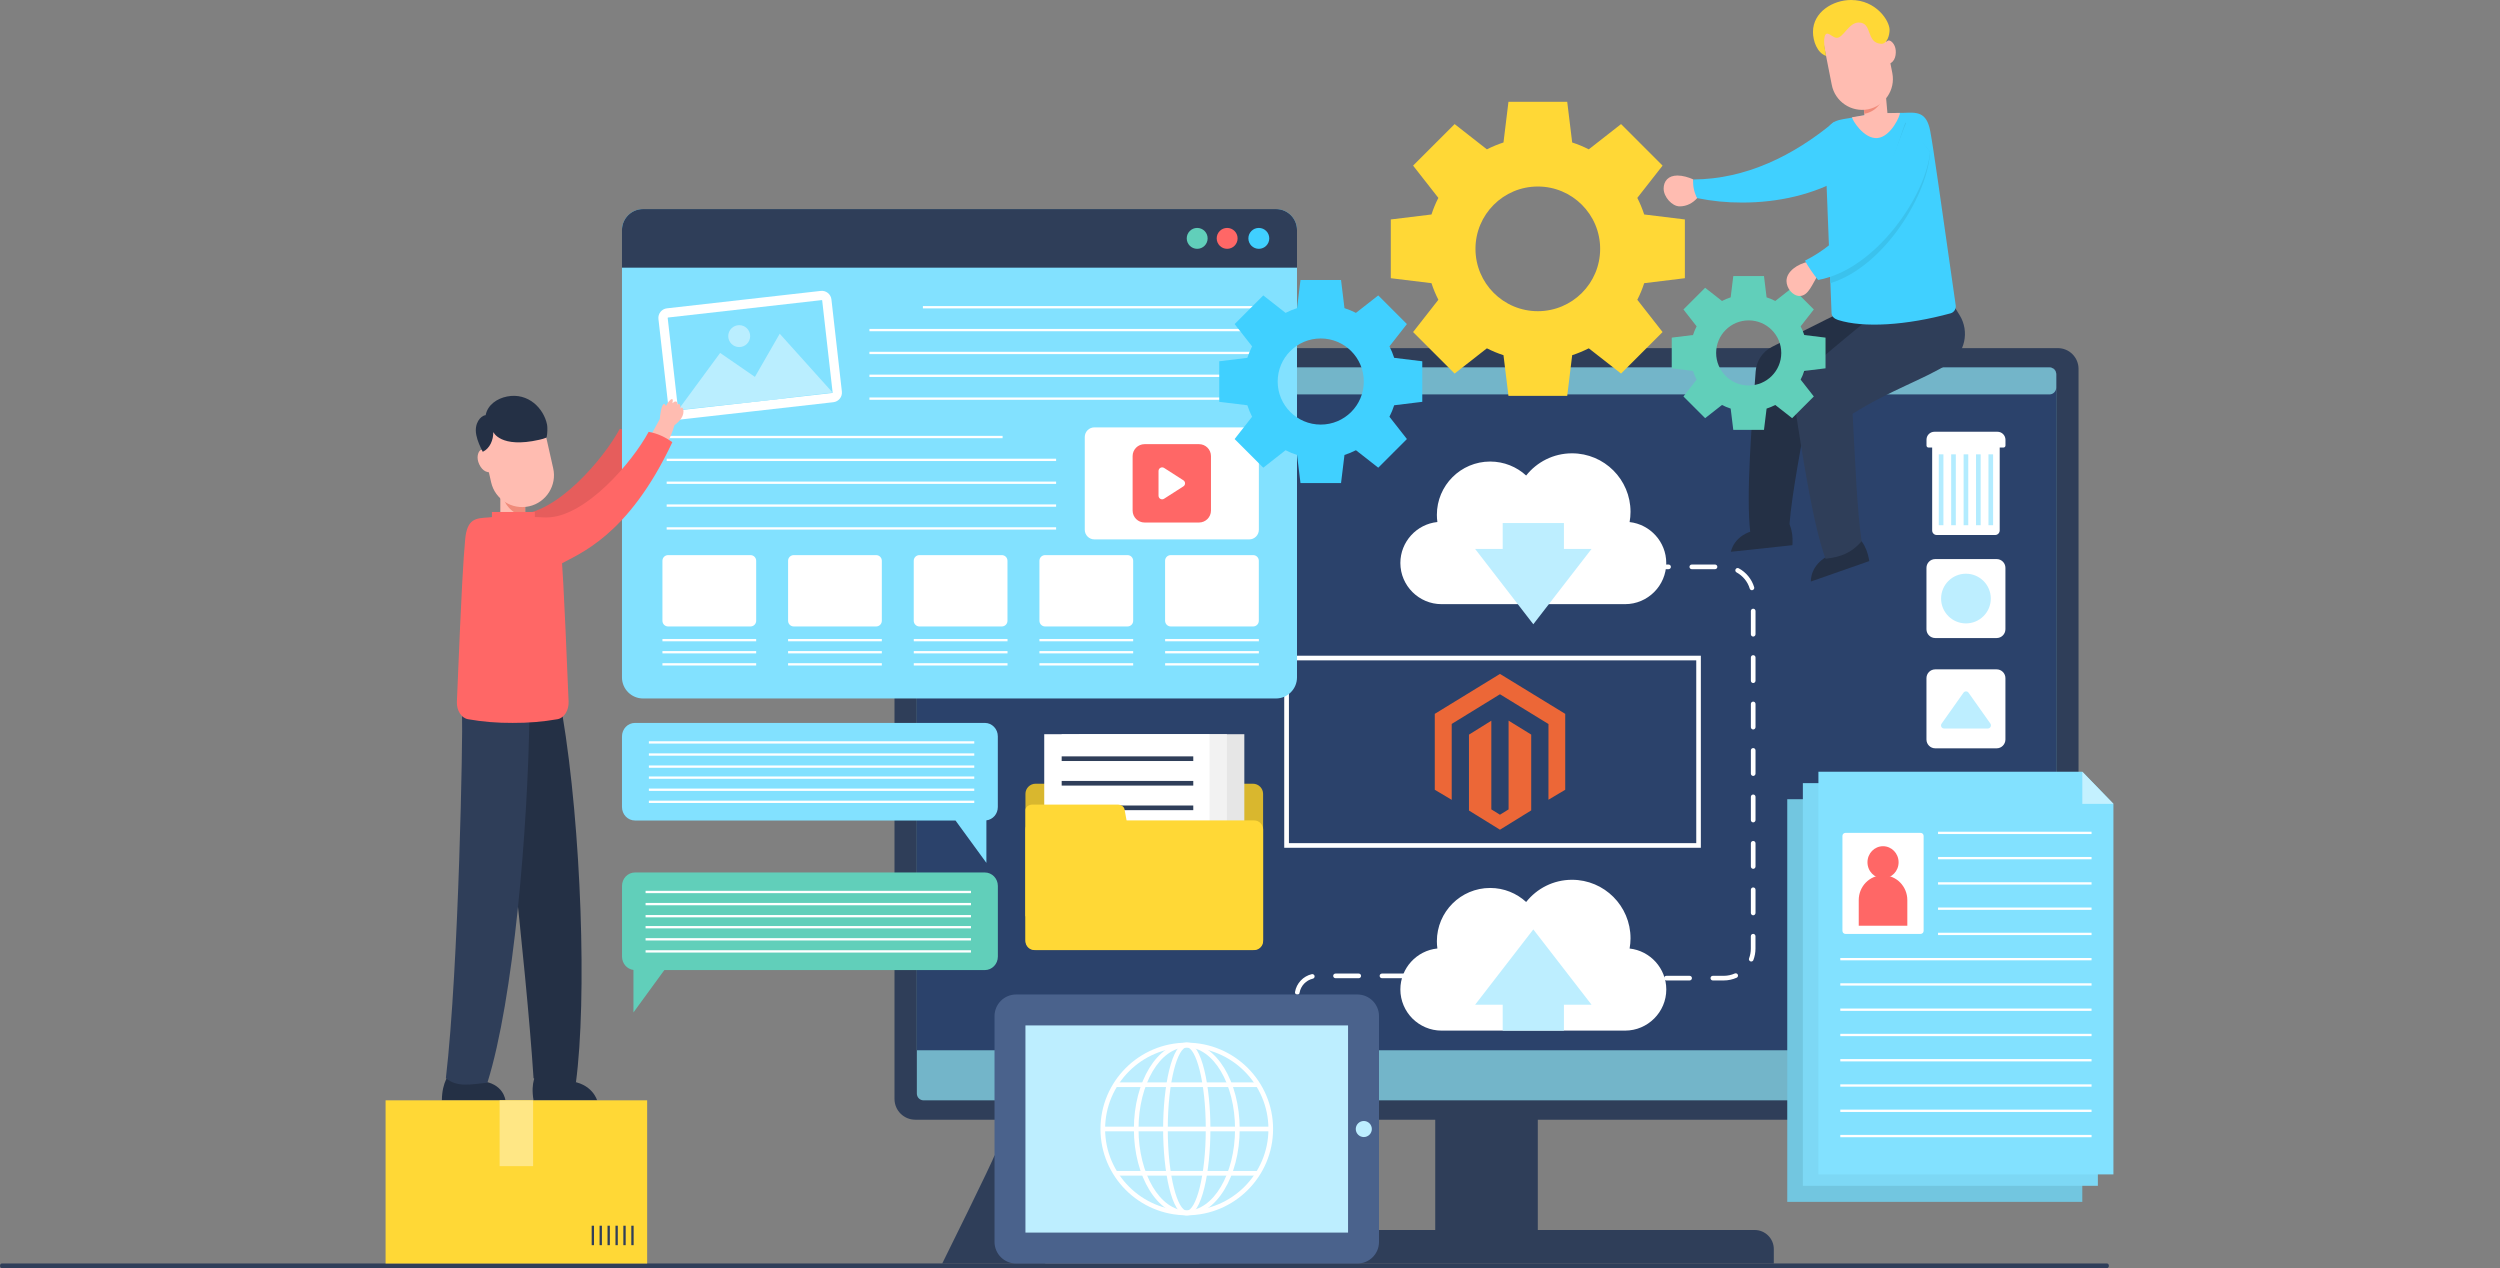<svg width="690" height="350" viewBox="0 0 690 350" fill="none" xmlns="http://www.w3.org/2000/svg">
<rect x="0" y="0" width="690" height="350" fill="#808080" stroke="none"/>
<g clip-path="url(#clip0_2575_3122)">
<path d="M581.541 350.001H0.51C0.224 350.001 0 349.719 0 349.36C0 349.001 0.224 348.719 0.51 348.719H581.541C581.827 348.719 582.051 349.001 582.051 349.36C582.051 349.719 581.817 350.001 581.541 350.001Z" fill="#2F3E59"/>
<path d="M424.433 279.383H396.125V346.421H424.433V279.383Z" fill="#2F3E59"/>
<path d="M567.947 309.04H252.614C249.447 309.04 246.883 306.476 246.883 303.309V101.809C246.883 98.642 249.447 96.078 252.614 96.078H567.947C571.114 96.078 573.678 98.642 573.678 101.809V303.309C573.678 306.476 571.114 309.04 567.947 309.04Z" fill="#2F3E59"/>
<path d="M254.91 303.696C253.884 303.696 253.051 302.863 253.051 301.837V103.273C253.051 102.247 253.884 101.414 254.91 101.414H565.653C566.679 101.414 567.512 102.247 567.512 103.273V301.837C567.512 302.863 566.679 303.696 565.653 303.696H254.91Z" fill="#73B5C9"/>
<path d="M567.511 103.268V289.871H253.062V103.268C253.062 102.242 253.896 101.422 254.921 101.422H565.665C566.691 101.422 567.511 102.242 567.511 103.268Z" fill="#2B426B"/>
<path d="M567.511 103.268V106.999C567.511 108.024 566.678 108.858 565.665 108.858H254.921C253.896 108.858 253.062 108.024 253.062 106.999V103.268C253.062 102.242 253.896 101.422 254.921 101.422H565.665C566.691 101.422 567.511 102.242 567.511 103.268Z" fill="#73B5C9"/>
<path d="M489.573 344.759V348.733H330.996V344.759C330.996 341.848 333.355 339.477 336.278 339.477H484.304C487.214 339.489 489.573 341.848 489.573 344.759Z" fill="#2F3E59"/>
<path d="M469.436 233.989H354.449V180.977H469.436V233.989ZM355.744 232.707H468.167V182.259H355.744V232.707Z" fill="white"/>
<path d="M357.973 300.177C357.614 300.177 357.332 299.895 357.332 299.536V293.126C357.332 292.767 357.614 292.485 357.973 292.485C358.332 292.485 358.614 292.767 358.614 293.126V299.536C358.614 299.895 358.332 300.177 357.973 300.177ZM357.973 287.357C357.614 287.357 357.332 287.075 357.332 286.716V280.306C357.332 279.947 357.614 279.665 357.973 279.665C358.332 279.665 358.614 279.947 358.614 280.306V286.716C358.614 287.075 358.332 287.357 357.973 287.357ZM358.063 274.549C358.024 274.549 357.986 274.549 357.947 274.536C357.601 274.472 357.371 274.139 357.422 273.793C357.845 271.37 359.665 269.434 362.05 268.87C362.396 268.793 362.742 268.998 362.819 269.344C362.896 269.69 362.691 270.036 362.345 270.113C360.447 270.562 359.012 272.088 358.678 274.011C358.64 274.331 358.371 274.549 358.063 274.549ZM413.473 269.985H407.063C406.704 269.985 406.422 269.703 406.422 269.344C406.422 268.985 406.704 268.703 407.063 268.703H413.473C413.832 268.703 414.114 268.985 414.114 269.344C414.114 269.703 413.832 269.985 413.473 269.985ZM400.653 269.985H394.242C393.883 269.985 393.601 269.703 393.601 269.344C393.601 268.985 393.883 268.703 394.242 268.703H400.653C401.012 268.703 401.294 268.985 401.294 269.344C401.294 269.703 401.012 269.985 400.653 269.985ZM387.832 269.985H381.422C381.063 269.985 380.781 269.703 380.781 269.344C380.781 268.985 381.063 268.703 381.422 268.703H387.832C388.191 268.703 388.473 268.985 388.473 269.344C388.473 269.703 388.191 269.985 387.832 269.985ZM375.012 269.985H368.601C368.242 269.985 367.96 269.703 367.96 269.344C367.96 268.985 368.242 268.703 368.601 268.703H375.012C375.371 268.703 375.653 268.985 375.653 269.344C375.653 269.703 375.371 269.985 375.012 269.985Z" fill="white"/>
<path d="M550.675 147.661H534.521C533.841 147.661 533.277 147.097 533.277 146.418V122.572C533.277 121.892 533.841 121.328 534.521 121.328H550.675C551.354 121.328 551.918 121.892 551.918 122.572V146.418C551.906 147.097 551.354 147.661 550.675 147.661Z" fill="white"/>
<path d="M551.305 119.164H533.894C532.689 119.164 531.715 120.151 531.715 121.344V122.972C531.715 123.267 531.958 123.523 532.266 123.523H552.958C553.253 123.523 553.51 123.279 553.51 122.972V121.344C553.484 120.138 552.51 119.164 551.305 119.164Z" fill="white"/>
<path d="M536.384 125.398H535.102V144.963H536.384V125.398Z" fill="#B3ECFF"/>
<path d="M539.805 125.398H538.523V144.963H539.805V125.398Z" fill="#B3ECFF"/>
<path d="M543.239 125.398H541.957V144.963H543.239V125.398Z" fill="#B3ECFF"/>
<path d="M546.665 125.398H545.383V144.963H546.665V125.398Z" fill="#B3ECFF"/>
<path d="M550.098 125.398H548.816V144.963H550.098V125.398Z" fill="#B3ECFF"/>
<path d="M551.075 176.1H534.126C532.793 176.1 531.703 175.01 531.703 173.676V156.728C531.703 155.394 532.793 154.305 534.126 154.305H551.075C552.408 154.305 553.498 155.394 553.498 156.728V173.676C553.485 175.01 552.408 176.1 551.075 176.1Z" fill="white"/>
<path d="M551.075 206.537H534.126C532.793 206.537 531.703 205.447 531.703 204.114V187.165C531.703 185.832 532.793 184.742 534.126 184.742H551.075C552.408 184.742 553.498 185.832 553.498 187.165V204.114C553.485 205.447 552.408 206.537 551.075 206.537Z" fill="white"/>
<path d="M551.075 236.975H534.126C532.793 236.975 531.703 235.885 531.703 234.551V217.603C531.703 216.269 532.793 215.18 534.126 215.18H551.075C552.408 215.18 553.498 216.269 553.498 217.603V234.551C553.485 235.885 552.408 236.975 551.075 236.975Z" fill="white"/>
<path d="M551.075 267.404H534.126C532.793 267.404 531.703 266.314 531.703 264.981V248.032C531.703 246.699 532.793 245.609 534.126 245.609H551.075C552.408 245.609 553.498 246.699 553.498 248.032V264.981C553.485 266.314 552.408 267.404 551.075 267.404Z" fill="white"/>
<path d="M542.601 172.062C546.389 172.062 549.46 168.991 549.46 165.203C549.46 161.415 546.389 158.344 542.601 158.344C538.813 158.344 535.742 161.415 535.742 165.203C535.742 168.991 538.813 172.062 542.601 172.062Z" fill="#BDEEFF"/>
<path d="M548.639 201.07H536.575C535.882 201.07 535.472 200.288 535.882 199.724L541.921 191.186C542.267 190.699 542.972 190.699 543.318 191.186L549.357 199.724C549.728 200.288 549.331 201.07 548.639 201.07Z" fill="#BDEEFF"/>
<path d="M459.897 273.09C459.897 279.333 454.782 284.449 448.526 284.449H397.859C394.744 284.449 391.897 283.166 389.833 281.115C387.782 279.051 386.5 276.205 386.5 273.09C386.5 267.218 391 262.359 396.718 261.782C396.628 261.128 396.577 260.461 396.577 259.782C396.577 251.666 403.167 245.077 411.282 245.077C415.115 245.077 418.603 246.551 421.218 248.949C424.179 245.218 428.744 242.82 433.872 242.82C442.795 242.82 450.026 250.051 450.026 258.974C450.026 259.936 449.936 260.872 449.769 261.795C452.615 262.102 455.141 263.474 456.962 265.487C458.782 267.513 459.897 270.179 459.897 273.09Z" fill="white"/>
<path d="M449.769 144.092C449.936 143.181 450.026 142.233 450.026 141.271C450.026 132.348 442.795 125.117 433.872 125.117C428.744 125.117 424.179 127.515 421.218 131.245C418.603 128.848 415.115 127.386 411.282 127.386C403.167 127.386 396.577 133.976 396.577 142.092C396.577 142.771 396.628 143.438 396.718 144.079C391 144.656 386.5 149.527 386.5 155.386C386.5 161.643 391.615 166.745 397.859 166.745H448.526C454.782 166.745 459.885 161.63 459.885 155.386C459.885 149.553 455.436 144.72 449.769 144.092Z" fill="white"/>
<path d="M431.644 272.359H414.746V284.449H431.644V272.359Z" fill="#BDEEFF"/>
<path d="M439.27 277.31H407.129L423.193 256.516L439.27 277.31Z" fill="#BDEEFF"/>
<path d="M431.644 144.359H414.746V156.449H431.644V144.359Z" fill="#BDEEFF"/>
<path d="M407.129 151.5H439.27L423.193 172.295L407.129 151.5Z" fill="#BDEEFF"/>
<path d="M475.742 270.607H472.742C472.383 270.607 472.101 270.325 472.101 269.966C472.101 269.607 472.383 269.325 472.742 269.325H475.742C476.806 269.325 477.832 269.107 478.794 268.684C479.114 268.543 479.499 268.684 479.64 269.005C479.781 269.325 479.64 269.71 479.319 269.851C478.178 270.351 476.986 270.607 475.742 270.607ZM466.332 270.607H459.922C459.563 270.607 459.281 270.325 459.281 269.966C459.281 269.607 459.563 269.325 459.922 269.325H466.332C466.691 269.325 466.973 269.607 466.973 269.966C466.973 270.325 466.678 270.607 466.332 270.607ZM453.512 270.607H450.063C449.704 270.607 449.422 270.325 449.422 269.966C449.422 269.607 449.704 269.325 450.063 269.325H453.512C453.871 269.325 454.153 269.607 454.153 269.966C454.153 270.325 453.858 270.607 453.512 270.607ZM483.345 265.377C483.268 265.377 483.191 265.364 483.114 265.338C482.781 265.21 482.614 264.838 482.742 264.505C483.063 263.646 483.23 262.748 483.23 261.825V258.389C483.23 258.03 483.512 257.748 483.871 257.748C484.23 257.748 484.512 258.03 484.512 258.389V261.825C484.512 262.902 484.319 263.966 483.935 264.966C483.845 265.223 483.601 265.377 483.345 265.377ZM483.883 252.62C483.524 252.62 483.242 252.338 483.242 251.979V245.569C483.242 245.21 483.524 244.928 483.883 244.928C484.242 244.928 484.524 245.21 484.524 245.569V251.979C484.524 252.325 484.23 252.62 483.883 252.62ZM483.883 239.8C483.524 239.8 483.242 239.518 483.242 239.159V232.748C483.242 232.389 483.524 232.107 483.883 232.107C484.242 232.107 484.524 232.389 484.524 232.748V239.159C484.524 239.505 484.23 239.8 483.883 239.8ZM483.883 226.979C483.524 226.979 483.242 226.697 483.242 226.338V219.928C483.242 219.569 483.524 219.287 483.883 219.287C484.242 219.287 484.524 219.569 484.524 219.928V226.338C484.524 226.684 484.23 226.979 483.883 226.979ZM483.883 214.159C483.524 214.159 483.242 213.877 483.242 213.518V207.107C483.242 206.748 483.524 206.466 483.883 206.466C484.242 206.466 484.524 206.748 484.524 207.107V213.518C484.524 213.864 484.23 214.159 483.883 214.159ZM483.883 201.338C483.524 201.338 483.242 201.056 483.242 200.697V194.287C483.242 193.928 483.524 193.646 483.883 193.646C484.242 193.646 484.524 193.928 484.524 194.287V200.697C484.524 201.043 484.23 201.338 483.883 201.338ZM483.883 188.518C483.524 188.518 483.242 188.236 483.242 187.877V181.466C483.242 181.107 483.524 180.825 483.883 180.825C484.242 180.825 484.524 181.107 484.524 181.466V187.877C484.524 188.223 484.23 188.518 483.883 188.518ZM483.883 175.697C483.524 175.697 483.242 175.415 483.242 175.056V168.646C483.242 168.287 483.524 168.005 483.883 168.005C484.242 168.005 484.524 168.287 484.524 168.646V175.056C484.524 175.402 484.23 175.697 483.883 175.697ZM483.537 162.902C483.255 162.902 483.012 162.723 482.922 162.441C482.358 160.543 481.024 158.928 479.281 157.979C478.973 157.813 478.858 157.428 479.024 157.107C479.191 156.8 479.576 156.684 479.896 156.851C481.935 157.954 483.486 159.851 484.153 162.069C484.255 162.402 484.063 162.761 483.717 162.864C483.665 162.902 483.601 162.902 483.537 162.902ZM473.345 157.095H466.935C466.576 157.095 466.294 156.812 466.294 156.454C466.294 156.095 466.576 155.812 466.935 155.812H473.345C473.704 155.812 473.986 156.095 473.986 156.454C473.986 156.812 473.704 157.095 473.345 157.095ZM460.524 157.095H454.114C453.755 157.095 453.473 156.812 453.473 156.454C453.473 156.095 453.755 155.812 454.114 155.812H460.524C460.883 155.812 461.165 156.095 461.165 156.454C461.165 156.812 460.883 157.095 460.524 157.095Z" fill="white"/>
<path d="M274.487 318.812C274.487 319.607 260.051 348.736 260.051 348.736H288.525L274.487 318.812Z" fill="#2F3E59"/>
<path d="M374.629 348.733H280.463C277.155 348.733 274.488 346.053 274.488 342.759V280.451C274.488 277.143 277.168 274.477 280.463 274.477H374.629C377.937 274.477 380.604 277.156 380.604 280.451V342.759C380.616 346.066 377.937 348.733 374.629 348.733Z" fill="#4A628C"/>
<path d="M372.062 340.195V283.016H283.024V340.195H372.062Z" fill="#BDEEFF"/>
<path d="M376.409 313.827C377.634 313.827 378.627 312.834 378.627 311.609C378.627 310.384 377.634 309.391 376.409 309.391C375.184 309.391 374.191 310.384 374.191 311.609C374.191 312.834 375.184 313.827 376.409 313.827Z" fill="#BDEEFF"/>
<path d="M327.551 335.422C314.423 335.422 303.73 324.743 303.73 311.602C303.73 298.461 314.41 287.781 327.551 287.781C340.679 287.781 351.371 298.461 351.371 311.602C351.371 324.743 340.679 335.422 327.551 335.422ZM327.551 289.063C315.128 289.063 305.013 299.179 305.013 311.602C305.013 324.025 315.128 334.14 327.551 334.14C339.974 334.14 350.089 324.025 350.089 311.602C350.077 299.179 339.974 289.063 327.551 289.063Z" fill="white"/>
<path d="M327.552 335.422C319.5 335.422 312.949 324.743 312.949 311.602C312.949 298.461 319.5 287.781 327.552 287.781C335.603 287.781 342.154 298.461 342.154 311.602C342.154 324.743 335.603 335.422 327.552 335.422ZM327.552 289.063C320.206 289.063 314.231 299.179 314.231 311.602C314.231 324.025 320.206 334.14 327.552 334.14C334.898 334.14 340.872 324.025 340.872 311.602C340.872 299.179 334.898 289.063 327.552 289.063Z" fill="white"/>
<path d="M327.549 335.422C323.305 335.422 321.023 323.153 321.023 311.602C321.023 300.05 323.318 287.781 327.549 287.781C331.78 287.781 334.075 300.05 334.075 311.602C334.075 323.153 331.78 335.422 327.549 335.422ZM327.549 289.063C325.062 289.063 322.305 298.32 322.305 311.602C322.305 324.884 325.075 334.14 327.549 334.14C330.023 334.14 332.793 324.884 332.793 311.602C332.793 298.32 330.023 289.063 327.549 289.063Z" fill="white"/>
<path d="M347.244 298.742H307.859V300.024H347.244V298.742Z" fill="white"/>
<path d="M350.848 310.961H304.258V312.243H350.848V310.961Z" fill="white"/>
<path d="M347.244 323.188H307.859V324.47H347.244V323.188Z" fill="white"/>
<path d="M144.949 130.078H138.09V147.386H144.949V130.078Z" fill="#FFBCB1"/>
<path d="M144.946 132.109V142.443C140.561 141.904 139.164 138.109 139.164 138.109L140.446 134.417L144.946 132.109Z" fill="#F08B7A"/>
<path d="M146.051 139.739C141.333 140.803 136.615 137.816 135.551 133.11L133.102 122.239C132.038 117.521 135.025 112.803 139.73 111.739C144.448 110.675 149.166 113.662 150.23 118.367L152.679 129.239C153.756 133.944 150.769 138.675 146.051 139.739Z" fill="#FFBCB1"/>
<path d="M132.741 124.175C132.78 124.162 132.831 124.149 132.87 124.149C134.203 124.111 135.267 125.278 135.806 126.38L136.908 129.675C136.639 129.906 136.331 130.072 136.011 130.188C134.1 130.829 132.665 129.431 132.024 127.534C131.459 125.829 132.139 124.393 132.741 124.175Z" fill="#FFBCB1"/>
<path d="M150.999 117.253C150.102 112.701 145.781 108.291 139.961 109.432C137.153 109.984 134.589 111.74 134.037 114.586C133.973 114.586 133.909 114.599 133.858 114.612C132.73 114.83 130.794 116.714 131.461 120.086C131.781 121.701 132.537 123.343 133.243 124.701C135.23 123.753 136.166 121.432 136.153 119.24C136.153 119.24 138.089 123.817 148.832 121.381C149.512 121.227 150.191 121.048 150.858 120.766C151.127 119.599 151.114 117.868 150.999 117.253Z" fill="#243045"/>
<path d="M148.215 296.055C148.112 296.247 146.343 298.568 147.266 303.709H164.804C164.804 303.709 163.522 298.901 156.932 298.35C150.343 297.773 148.215 296.055 148.215 296.055Z" fill="#243045"/>
<path d="M136.691 197.693C137.666 201.77 145.281 266.693 147.256 297.578C150.909 300.219 154.538 299.27 158.948 298.821C162.025 275.783 160.486 228.719 155.217 197.219L136.691 197.693Z" fill="#243045"/>
<path d="M174.372 114.359C173.526 115.821 172.949 117.052 171.91 118.872L176.013 121.616C176.974 120.09 177.654 118.321 178.167 116.552C177.051 115.744 175.679 114.821 174.372 114.359Z" fill="#FFBCB1"/>
<path d="M171.061 118.344C166.587 126.69 153.536 141.972 142.869 141.972C142.318 141.972 139.703 141.933 139.164 141.869L146.587 154.921C151.664 152.023 165.305 147.369 177.6 121.203C175.587 119.754 173.433 118.767 171.061 118.344Z" fill="#E65D5C"/>
<path d="M180.242 111.651C180.127 111.651 179.999 111.741 179.845 111.946C179.845 111.869 179.857 111.792 179.857 111.728C179.857 111.176 179.716 110.638 179.396 110.638C179.293 110.638 179.165 110.702 179.024 110.83C179.024 110.779 179.024 110.741 179.024 110.689C179.024 110.202 178.819 109.959 178.511 109.959C178.255 109.959 177.947 110.125 177.627 110.433C177.691 110.138 177.729 109.894 177.729 109.728C177.729 109.433 177.64 109.305 177.498 109.305C177.075 109.305 176.216 110.356 175.845 111.202C175.652 110.818 175.486 110.651 175.319 110.651C174.563 110.651 174.152 114.279 174.152 114.766C174.152 114.779 174.152 114.792 174.152 114.805L177.524 116.959C178.999 116.048 180.678 114.497 180.678 112.753C180.652 112.189 180.511 111.651 180.242 111.651Z" fill="#FFBCB1"/>
<path d="M357.972 63.511V186.96C357.972 190.165 355.369 192.78 352.164 192.78H177.485C174.279 192.78 171.664 190.177 171.664 186.96V63.511C171.664 60.306 174.267 57.703 177.485 57.703H352.177C355.369 57.703 357.972 60.293 357.972 63.511Z" fill="#82E1FF"/>
<path d="M357.972 63.511V73.883H171.664V63.511C171.664 60.306 174.267 57.703 177.485 57.703H352.177C355.369 57.703 357.972 60.293 357.972 63.511Z" fill="#2F3E59"/>
<path d="M338.693 68.675C340.286 68.675 341.578 67.384 341.578 65.791C341.578 64.198 340.286 62.906 338.693 62.906C337.1 62.906 335.809 64.198 335.809 65.791C335.809 67.384 337.1 68.675 338.693 68.675Z" fill="#FF6766"/>
<path d="M347.435 68.675C349.029 68.675 350.32 67.384 350.32 65.791C350.32 64.198 349.029 62.906 347.435 62.906C345.842 62.906 344.551 64.198 344.551 65.791C344.551 67.384 345.842 68.675 347.435 68.675Z" fill="#40D0FF"/>
<path d="M330.424 68.675C332.017 68.675 333.308 67.384 333.308 65.791C333.308 64.198 332.017 62.906 330.424 62.906C328.831 62.906 327.539 64.198 327.539 65.791C327.539 67.384 328.831 68.675 330.424 68.675Z" fill="#61CFBA"/>
<path d="M347.437 84.477H254.719V85.118H347.437V84.477Z" fill="white"/>
<path d="M347.448 90.781H239.961V91.422H347.448V90.781Z" fill="white"/>
<path d="M347.448 97.094H239.961V97.735H347.448V97.094Z" fill="white"/>
<path d="M347.448 103.398H239.961V104.039H347.448V103.398Z" fill="white"/>
<path d="M347.448 109.703H239.961V110.344H347.448V109.703Z" fill="white"/>
<path d="M302.061 148.876H344.779C346.253 148.876 347.446 147.684 347.446 146.21V120.62C347.446 119.145 346.253 117.953 344.779 117.953H302.061C300.587 117.953 299.395 119.145 299.395 120.62V146.21C299.395 147.684 300.587 148.876 302.061 148.876Z" fill="white"/>
<path d="M184.396 172.903H207.14C207.999 172.903 208.704 172.211 208.704 171.339V154.775C208.704 153.916 208.012 153.211 207.14 153.211H184.396C183.537 153.211 182.832 153.903 182.832 154.775V171.339C182.832 172.198 183.524 172.903 184.396 172.903Z" fill="white"/>
<path d="M219.076 172.903H241.819C242.678 172.903 243.384 172.211 243.384 171.339V154.775C243.384 153.916 242.691 153.211 241.819 153.211H219.076C218.217 153.211 217.512 153.903 217.512 154.775V171.339C217.512 172.198 218.217 172.903 219.076 172.903Z" fill="white"/>
<path d="M253.756 172.903H276.499C277.358 172.903 278.063 172.211 278.063 171.339V154.775C278.063 153.916 277.371 153.211 276.499 153.211H253.756C252.897 153.211 252.191 153.903 252.191 154.775V171.339C252.204 172.198 252.897 172.903 253.756 172.903Z" fill="white"/>
<path d="M288.447 172.903H311.191C312.05 172.903 312.755 172.211 312.755 171.339V154.775C312.755 153.916 312.062 153.211 311.191 153.211H288.447C287.588 153.211 286.883 153.903 286.883 154.775V171.339C286.883 172.198 287.588 172.903 288.447 172.903Z" fill="white"/>
<path d="M323.127 172.903H345.87C346.729 172.903 347.434 172.211 347.434 171.339V154.775C347.434 153.916 346.742 153.211 345.87 153.211H323.127C322.268 153.211 321.562 153.903 321.562 154.775V171.339C321.575 172.198 322.268 172.903 323.127 172.903Z" fill="white"/>
<path d="M276.718 120.297H184V120.938H276.718V120.297Z" fill="white"/>
<path d="M291.487 126.602H184V127.243H291.487V126.602Z" fill="white"/>
<path d="M291.487 132.914H184V133.555H291.487V132.914Z" fill="white"/>
<path d="M291.487 139.219H184V139.86H291.487V139.219Z" fill="white"/>
<path d="M291.487 145.523H184V146.164H291.487V145.523Z" fill="white"/>
<path d="M208.704 176.359H182.832V177H208.704V176.359Z" fill="white"/>
<path d="M208.704 179.695H182.832V180.336H208.704V179.695Z" fill="white"/>
<path d="M208.704 183.039H182.832V183.68H208.704V183.039Z" fill="white"/>
<path d="M243.384 176.359H217.512V177H243.384V176.359Z" fill="white"/>
<path d="M243.384 179.695H217.512V180.336H243.384V179.695Z" fill="white"/>
<path d="M243.384 183.039H217.512V183.68H243.384V183.039Z" fill="white"/>
<path d="M278.075 176.359H252.203V177H278.075V176.359Z" fill="white"/>
<path d="M278.075 179.695H252.203V180.336H278.075V179.695Z" fill="white"/>
<path d="M278.075 183.039H252.203V183.68H278.075V183.039Z" fill="white"/>
<path d="M312.755 176.359H286.883V177H312.755V176.359Z" fill="white"/>
<path d="M312.755 179.695H286.883V180.336H312.755V179.695Z" fill="white"/>
<path d="M312.755 183.039H286.883V183.68H312.755V183.039Z" fill="white"/>
<path d="M347.446 176.359H321.574V177H347.446V176.359Z" fill="white"/>
<path d="M347.446 179.695H321.574V180.336H347.446V179.695Z" fill="white"/>
<path d="M347.446 183.039H321.574V183.68H347.446V183.039Z" fill="white"/>
<path d="M124.294 296.055C124.153 296.247 121.961 298.568 121.961 303.709H139.499C139.499 303.709 139.076 298.901 132.602 298.35C126.115 297.773 124.294 296.055 124.294 296.055Z" fill="#243045"/>
<path d="M127.524 197.693C127.768 201.77 126.665 266.693 123.062 297.578C126.242 300.219 130.05 299.27 134.524 298.821C141.755 275.783 145.704 228.719 146.127 197.219L127.524 197.693Z" fill="#2F3E59"/>
<path d="M156.934 193.676C157.024 196.099 155.678 198.202 153.831 198.509C149.844 199.202 145.754 199.548 141.511 199.522C137.293 199.548 133.19 199.214 129.203 198.509C127.344 198.202 125.985 196.086 126.101 193.676C127.434 160.971 127.883 154.612 128.383 148.932C128.908 142.971 131.472 143.06 134.729 142.817C134.908 142.804 135.344 142.753 135.908 142.714C135.947 142.714 135.998 142.702 136.024 142.702C137.613 142.535 140.165 142.278 141.511 142.266C142.883 142.278 145.421 142.535 147.011 142.702C147.049 142.702 147.101 142.714 147.126 142.714C147.69 142.766 148.113 142.804 148.306 142.817C151.549 143.06 154.126 142.971 154.639 148.932C155.139 154.612 155.601 160.971 156.934 193.676Z" fill="#FF6766"/>
<path d="M182.344 115.203C181.498 116.665 180.921 117.895 179.883 119.716L183.985 122.46C184.947 120.934 185.626 119.165 186.139 117.395C185.011 116.588 183.652 115.665 182.344 115.203Z" fill="#FFBCB1"/>
<path d="M179.026 119.188C174.552 127.534 161.501 142.816 150.834 142.816C150.283 142.816 147.667 142.777 147.129 142.713L154.552 155.764C159.629 152.867 173.27 148.213 185.565 122.046C183.565 120.598 181.411 119.611 179.026 119.188Z" fill="#FF6766"/>
<path d="M178.614 303.688H106.422V348.726H178.614V303.688Z" fill="#FFD836"/>
<path d="M147.138 303.688H137.895V321.854H147.138V303.688Z" fill="#FFE785"/>
<path d="M230.01 111.009L187.562 115.816C186.1 115.983 184.78 114.932 184.613 113.47L181.728 88.047C181.562 86.586 182.613 85.265 184.074 85.099L226.523 80.291C227.985 80.124 229.305 81.175 229.472 82.637L232.357 108.06C232.523 109.522 231.472 110.842 230.01 111.009Z" fill="white"/>
<path d="M187.268 113.264C187.23 113.264 187.179 113.238 187.166 113.174L184.281 87.751C184.281 87.7 184.32 87.649 184.371 87.636L226.82 82.828C226.871 82.828 226.922 82.854 226.922 82.918L229.807 108.341C229.807 108.392 229.768 108.444 229.717 108.456L187.268 113.264Z" fill="#82E1FF"/>
<path d="M187.164 113.175L198.754 97.406L216.908 109.919L187.164 113.175Z" fill="#BAEEFF"/>
<path d="M204.164 111.315L215.203 92.109L229.805 108.353L204.164 111.315Z" fill="#BAEEFF"/>
<path d="M204.022 95.793C205.693 95.793 207.047 94.439 207.047 92.768C207.047 91.097 205.693 89.742 204.022 89.742C202.351 89.742 200.996 91.097 200.996 92.768C200.996 94.439 202.351 95.793 204.022 95.793Z" fill="#BAEEFF"/>
<path d="M147.616 141.305H135.77V144.356H147.616V141.305Z" fill="#FF6766"/>
<path d="M188.203 112.495C188.088 112.495 187.959 112.584 187.806 112.789C187.806 112.713 187.818 112.636 187.818 112.572C187.818 112.02 187.677 111.482 187.357 111.482C187.254 111.482 187.126 111.546 186.985 111.674C186.985 111.623 186.985 111.584 186.985 111.533C186.985 111.046 186.78 110.802 186.472 110.802C186.216 110.802 185.908 110.969 185.588 111.277C185.652 110.982 185.69 110.738 185.69 110.572C185.69 110.277 185.6 110.148 185.459 110.148C185.036 110.148 184.177 111.2 183.806 112.046C183.613 111.661 183.447 111.495 183.28 111.495C182.524 111.495 182.113 115.123 182.113 115.61C182.113 115.623 182.113 115.636 182.113 115.648L185.485 117.802C186.959 116.892 188.639 115.341 188.639 113.597C188.613 113.033 188.485 112.495 188.203 112.495Z" fill="#FFBCB1"/>
<path d="M330.935 144.214H315.896C314.089 144.214 312.602 142.74 312.602 140.919V125.881C312.602 124.073 314.076 122.586 315.896 122.586H330.935C332.743 122.586 334.23 124.06 334.23 125.881V140.919C334.23 142.74 332.743 144.214 330.935 144.214Z" fill="#FF6766"/>
<path d="M319.754 136.817V129.996C319.754 129.202 320.626 128.727 321.292 129.15L326.613 132.561C327.228 132.958 327.228 133.855 326.613 134.24L321.292 137.65C320.626 138.086 319.754 137.612 319.754 136.817Z" fill="white"/>
<path d="M163.946 338.297H163.305V343.669H163.946V338.297Z" fill="#2F3E59"/>
<path d="M166.125 338.297H165.484V343.669H166.125V338.297Z" fill="#2F3E59"/>
<path d="M168.317 338.297H167.676V343.669H168.317V338.297Z" fill="#2F3E59"/>
<path d="M170.512 338.297H169.871V343.669H170.512V338.297Z" fill="#2F3E59"/>
<path d="M172.688 338.297H172.047V343.669H172.688V338.297Z" fill="#2F3E59"/>
<path d="M174.883 338.297H174.242V343.669H174.883V338.297Z" fill="#2F3E59"/>
<path d="M271.822 199.523H175.258C173.271 199.523 171.668 201.19 171.668 203.241V222.741C171.668 224.793 173.271 226.459 175.258 226.459H263.719L272.245 238.152V226.421C274.027 226.203 275.399 224.652 275.399 222.741V203.241C275.412 201.19 273.796 199.523 271.822 199.523Z" fill="#82E1FF"/>
<path d="M268.898 204.586H179.09V205.227H268.898V204.586Z" fill="white"/>
<path d="M268.898 207.93H179.09V208.571H268.898V207.93Z" fill="white"/>
<path d="M268.898 211.266H179.09V211.907H268.898V211.266Z" fill="white"/>
<path d="M268.898 214.305H179.09V214.946H268.898V214.305Z" fill="white"/>
<path d="M268.898 217.648H179.09V218.289H268.898V217.648Z" fill="white"/>
<path d="M268.898 220.984H179.09V221.625H268.898V220.984Z" fill="white"/>
<path d="M175.257 240.805H271.821C273.808 240.805 275.411 242.471 275.411 244.523V264.023C275.411 266.074 273.808 267.741 271.821 267.741H183.359L174.834 279.433V267.702C173.052 267.484 171.68 265.933 171.68 264.023V244.523C171.667 242.471 173.269 240.805 175.257 240.805Z" fill="#61CFBA"/>
<path d="M267.987 245.867H178.18V246.508H267.987V245.867Z" fill="white"/>
<path d="M267.987 249.211H178.18V249.852H267.987V249.211Z" fill="white"/>
<path d="M267.987 252.547H178.18V253.188H267.987V252.547Z" fill="white"/>
<path d="M267.987 255.586H178.18V256.227H267.987V255.586Z" fill="white"/>
<path d="M267.987 258.93H178.18V259.571H267.987V258.93Z" fill="white"/>
<path d="M267.987 262.266H178.18V262.907H267.987V262.266Z" fill="white"/>
<path d="M492.987 143.164C493.115 143.331 495.064 145.408 494.705 150.472L477.73 152.292C477.73 152.292 478.474 147.51 484.795 146.279C491.102 145.049 492.987 143.164 492.987 143.164Z" fill="#243045"/>
<path d="M539.501 95.178L529.95 76.602C517.501 81.089 501.065 89.678 489.078 95.73C486.488 97.037 484.77 99.602 484.565 102.499C483.514 117.025 481.847 136.525 483.091 147.076C487.373 147.563 490.296 147.178 493.898 144.666C494.565 136.14 497.36 121.858 499.475 109.82C516.219 104.114 530.36 102.499 539.501 95.178Z" fill="#243045"/>
<path d="M512.587 148.141C512.741 148.282 515.126 149.846 515.92 154.859L499.805 160.5C499.805 160.5 499.446 155.666 505.318 153.038C511.19 150.41 512.587 148.141 512.587 148.141Z" fill="#243045"/>
<path d="M540.869 87.009L533.407 74.906C522.305 82.111 508.253 94.227 497.958 102.855C495.74 104.714 494.651 107.599 495.112 110.47C497.394 124.855 500.215 144.227 503.843 154.214C508.112 153.714 510.882 152.675 513.817 149.406C512.523 140.945 511.997 126.419 511.317 114.201C522.048 107.496 531.022 104.714 537.907 100.317C542.356 97.457 543.638 91.522 540.869 87.009Z" fill="#2F3E59"/>
<path d="M539.779 84.304C539.92 85.291 539.292 86.227 538.343 86.484C526.138 89.817 514.343 90.548 507.305 88.317C506.369 88.009 505.536 87.419 505.51 86.419C505.408 83.509 505.292 80.753 505.19 78.163C505.087 75.201 504.972 72.458 504.869 69.894C504.164 51.855 503.767 43.266 503.856 38.983C503.972 33.394 506.792 33.189 510.356 32.612C510.574 32.573 511.087 32.483 511.767 32.355C513.51 32.022 516.279 31.522 517.779 31.355C519.279 31.227 522.087 31.189 523.856 31.163C524.549 31.163 525.074 31.15 525.292 31.15C528.882 31.022 531.702 30.663 532.741 36.15C533.728 41.458 535.561 54.894 539.779 84.304Z" fill="#40D0FF"/>
<path d="M518.166 38.1C514.384 38.446 511.063 32.92 511.179 32.356C513.076 32.023 516.102 31.523 517.743 31.356C519.371 31.228 522.435 31.177 524.358 31.164C524.563 31.715 521.935 37.767 518.166 38.1Z" fill="#FFBCB1"/>
<path d="M521.343 35.837L514.984 36.402L514.535 31.427L513.651 21.697L513.535 20.35L519.907 19.773L521.343 35.837Z" fill="#FFBCB1"/>
<path d="M519.729 26.875C519.729 26.875 518.729 30.631 514.537 31.426L513.652 21.695L518.229 23.554L519.729 26.875Z" fill="#F08B7A"/>
<path d="M515.576 30.168C520.165 29.257 523.191 24.77 522.281 20.168L520.191 9.578C519.281 4.988 514.794 1.962 510.191 2.873C505.601 3.783 502.576 8.27 503.486 12.873L505.576 23.462C506.486 28.052 510.986 31.065 515.576 30.168Z" fill="#FFBCB1"/>
<path d="M521.269 11.166C521.231 11.166 521.179 11.179 521.141 11.192C519.936 11.679 519.461 13.14 519.41 14.32L519.718 17.666C520.051 17.768 520.384 17.794 520.718 17.768C522.654 17.589 523.384 15.781 523.218 13.858C523.051 12.115 521.885 11.115 521.269 11.166Z" fill="#FFBCB1"/>
<path d="M467.344 49.522C466.062 48.932 464.433 48.445 462.972 48.445C460.42 48.445 459.164 49.997 459.164 52.061C459.164 54.356 461.497 56.958 463.587 56.958C465.587 56.958 467.279 55.984 468.42 54.676C468.01 52.945 467.651 51.24 467.344 49.522Z" fill="#FFBCB1"/>
<path d="M506.126 33.727C495.062 42.906 481.896 49.457 467.357 49.534C467.126 51.342 467.69 53.342 468.421 54.688C472.793 55.534 476.383 55.906 480.87 55.906C490.793 55.906 500.69 53.714 509.139 48.778L506.126 33.727Z" fill="#40D0FF"/>
<path d="M465.026 76.786V60.568L453.795 59.196C453.282 57.607 452.641 56.081 451.898 54.619L458.872 45.709L447.411 34.248L438.5 41.222C437.039 40.465 435.513 39.837 433.923 39.325L432.552 28.094H416.334L414.962 39.325C413.372 39.837 411.847 40.478 410.385 41.222L401.475 34.248L390.013 45.709L396.988 54.619C396.231 56.081 395.603 57.607 395.09 59.196L383.859 60.568V76.786L395.09 78.158C395.603 79.748 396.244 81.273 396.988 82.735L390.013 91.645L401.475 103.107L410.385 96.132C411.847 96.889 413.372 97.517 414.962 98.03L416.334 109.26H432.552L433.923 98.03C435.513 97.517 437.039 96.876 438.5 96.132L447.411 103.107L458.872 91.645L451.898 82.735C452.654 81.273 453.282 79.748 453.795 78.158L465.026 76.786ZM424.436 85.889C414.936 85.889 407.231 78.183 407.231 68.683C407.231 59.184 414.936 51.478 424.436 51.478C433.936 51.478 441.641 59.184 441.641 68.683C441.641 78.183 433.949 85.889 424.436 85.889Z" fill="#FFD836"/>
<path d="M503.847 101.657V93.183L497.975 92.465C497.706 91.631 497.373 90.836 496.975 90.067L500.616 85.413L494.629 79.426L489.975 83.067C489.206 82.67 488.411 82.336 487.578 82.067L486.86 76.195H478.386L477.668 82.067C476.834 82.336 476.039 82.67 475.27 83.067L470.616 79.426L464.629 85.413L468.27 90.067C467.873 90.836 467.539 91.631 467.27 92.465L461.398 93.183V101.657L467.27 102.375C467.539 103.208 467.873 104.003 468.27 104.772L464.629 109.426L470.616 115.413L475.27 111.772C476.039 112.17 476.834 112.503 477.668 112.772L478.386 118.644H486.86L487.578 112.772C488.411 112.503 489.206 112.17 489.975 111.772L494.629 115.413L500.616 109.426L496.975 104.772C497.373 104.003 497.706 103.208 497.975 102.375L503.847 101.657ZM482.642 106.4C477.68 106.4 473.655 102.375 473.655 97.413C473.655 92.452 477.68 88.426 482.642 88.426C487.604 88.426 491.629 92.452 491.629 97.413C491.629 102.388 487.604 106.4 482.642 106.4Z" fill="#61CFBA"/>
<path d="M392.55 110.904V99.712L384.794 98.763C384.435 97.661 383.999 96.61 383.486 95.597L388.307 89.443L380.396 81.533L374.242 86.353C373.23 85.84 372.178 85.392 371.076 85.046L370.127 77.289H358.935L357.986 85.046C356.884 85.404 355.832 85.84 354.819 86.353L348.666 81.533L340.755 89.443L345.576 95.597C345.063 96.61 344.614 97.661 344.268 98.763L336.512 99.712V110.904L344.268 111.853C344.627 112.956 345.063 114.007 345.576 115.02L340.755 121.174L348.666 129.084L354.819 124.263C355.832 124.776 356.884 125.225 357.986 125.571L358.935 133.328H370.127L371.076 125.571C372.178 125.212 373.23 124.776 374.242 124.263L380.396 129.084L388.307 121.174L383.486 115.02C383.999 114.007 384.448 112.956 384.794 111.853L392.55 110.904ZM364.525 117.186C357.96 117.186 352.64 111.866 352.64 105.302C352.64 98.738 357.96 93.417 364.525 93.417C371.089 93.417 376.409 98.738 376.409 105.302C376.409 111.866 371.089 117.186 364.525 117.186Z" fill="#40D0FF"/>
<path d="M498.997 72.266C499.946 73.419 500.946 74.561 501.959 75.65C500.228 78.176 499.215 81.689 496.702 81.689C494.754 81.689 493.074 79.509 493.074 77.548C493.074 74.83 496.292 72.817 498.997 72.266Z" fill="#FFBCB1"/>
<path d="M532.679 41.895C532.358 52.882 520.551 73.369 505.192 78.164C505.089 75.203 504.974 72.459 504.871 69.895C519.91 57.818 524.474 36.6 525.922 33.844L532.679 41.895Z" fill="#3BC2ED"/>
<path d="M526.295 33.555C524.564 36.529 517.936 62.029 498.18 71.939C498.782 73.209 500.782 76.106 501.808 77.273C518.154 74.285 531.821 53.273 532.68 41.901L526.295 33.555Z" fill="#40D0FF"/>
<path d="M503.998 15.423C503.78 14.295 503.46 12.615 503.46 11.474C503.46 10.68 503.575 9.282 504.319 9.282C505.062 9.282 505.985 10.436 506.985 10.436C508.78 10.436 510.242 6.218 512.998 6.218C516.908 6.218 514.896 11.756 519.139 12.09C519.178 12.09 519.229 12.09 519.267 12.09C520.896 12.09 521.524 9.667 521.524 8.244C521.524 5.731 517.819 0 510.883 0C505.896 0 500.383 3.308 500.383 8.808C500.383 11.32 501.537 14.628 503.998 15.423Z" fill="#FFD836"/>
<path d="M285.831 262.215H345.805C347.357 262.215 348.613 260.959 348.613 259.407V219.112C348.613 217.561 347.357 216.305 345.805 216.305H285.831C284.28 216.305 283.023 217.561 283.023 219.112V259.407C283.023 260.959 284.28 262.215 285.831 262.215Z" fill="#D9B72E"/>
<path d="M297.818 255.641L343.434 255.641L343.434 202.641L297.818 202.641L297.818 255.641Z" fill="#E6E6E6"/>
<path d="M293.01 255.641L338.625 255.641L338.625 202.641L293.01 202.641L293.01 255.641Z" fill="#F2F2F2"/>
<path d="M288.209 255.641L333.824 255.641L333.824 202.641L288.209 202.641L288.209 255.641Z" fill="white"/>
<path d="M329.344 208.758H293.023V210.04H329.344V208.758Z" fill="#2F3E59"/>
<path d="M329.344 215.539H293.023V216.821H329.344V215.539Z" fill="#2F3E59"/>
<path d="M329.344 222.32H293.023V223.602H329.344V222.32Z" fill="#2F3E59"/>
<path d="M329.344 229.102H293.023V230.384H329.344V229.102Z" fill="#2F3E59"/>
<path d="M285.511 262.22H346.139C347.511 262.22 348.626 261.104 348.626 259.732V228.925C348.626 227.553 347.511 226.438 346.139 226.438H285.511C284.139 226.438 283.023 227.553 283.023 228.925V259.732C283.023 261.104 284.139 262.22 285.511 262.22Z" fill="#FFD836"/>
<path d="M283.023 252.896H315.818L310.37 223.37C310.229 222.614 309.408 222.062 308.421 222.062H284.985C283.895 222.062 283.023 222.742 283.023 223.588V252.896Z" fill="#FFD836"/>
<path d="M574.717 229.437V331.719H493.281V220.578H566.127L574.717 229.437Z" fill="#72C6E0"/>
<path d="M579.013 225V327.282H497.59V216.141H570.423L579.013 225Z" fill="#7DD8F5"/>
<path d="M583.306 221.859V324.141H501.883V213H574.716L583.306 221.859Z" fill="#82E1FF"/>
<path d="M577.27 229.555H534.898V230.196H577.27V229.555Z" fill="white"/>
<path d="M577.27 236.523H534.898V237.164H577.27V236.523Z" fill="white"/>
<path d="M577.27 243.5H534.898V244.141H577.27V243.5Z" fill="white"/>
<path d="M577.27 250.477H534.898V251.118H577.27V250.477Z" fill="white"/>
<path d="M577.27 257.438H534.898V258.079H577.27V257.438Z" fill="white"/>
<path d="M577.268 264.406H507.922V265.047H577.268V264.406Z" fill="white"/>
<path d="M577.268 271.383H507.922V272.024H577.268V271.383Z" fill="white"/>
<path d="M577.268 278.359H507.922V279H577.268V278.359Z" fill="white"/>
<path d="M577.268 285.336H507.922V285.977H577.268V285.336Z" fill="white"/>
<path d="M577.268 292.305H507.922V292.946H577.268V292.305Z" fill="white"/>
<path d="M577.268 299.281H507.922V299.922H577.268V299.281Z" fill="white"/>
<path d="M577.268 306.258H507.922V306.899H577.268V306.258Z" fill="white"/>
<path d="M577.268 313.234H507.922V313.875H577.268V313.234Z" fill="white"/>
<path d="M509.345 257.76H530.089C530.55 257.76 530.922 257.388 530.922 256.926V230.708C530.922 230.247 530.55 229.875 530.089 229.875H509.345C508.883 229.875 508.512 230.247 508.512 230.708V256.926C508.512 257.388 508.883 257.76 509.345 257.76Z" fill="white"/>
<path d="M526.422 248.427V255.504H513.012V248.427C513.012 244.658 515.986 241.594 519.64 241.594H519.781C523.422 241.594 526.422 244.658 526.422 248.427Z" fill="#FF6766"/>
<path d="M519.717 242.426C522.089 242.426 524.012 240.44 524.012 237.991C524.012 235.541 522.089 233.555 519.717 233.555C517.345 233.555 515.422 235.541 515.422 237.991C515.422 240.44 517.345 242.426 519.717 242.426Z" fill="#FF6766"/>
<path d="M583.308 221.859H574.719V213L583.308 221.859Z" fill="#C4F1FF"/>
<path d="M416.37 198.898V223.391L413.989 224.863L411.606 223.384V198.916L405.435 202.759V223.706L413.989 229L422.614 223.668V202.746L416.37 198.898ZM413.989 186L396 197.024V217.974L400.672 220.758V199.806L413.992 191.614L427.325 199.795L427.38 199.826L427.374 220.726L432 217.974V197.024L413.989 186Z" fill="#EC6737"/>
</g>
<defs>
<clipPath id="clip0_2575_3122">
<rect width="690" height="350" fill="white"/>
</clipPath>
</defs>
</svg>

